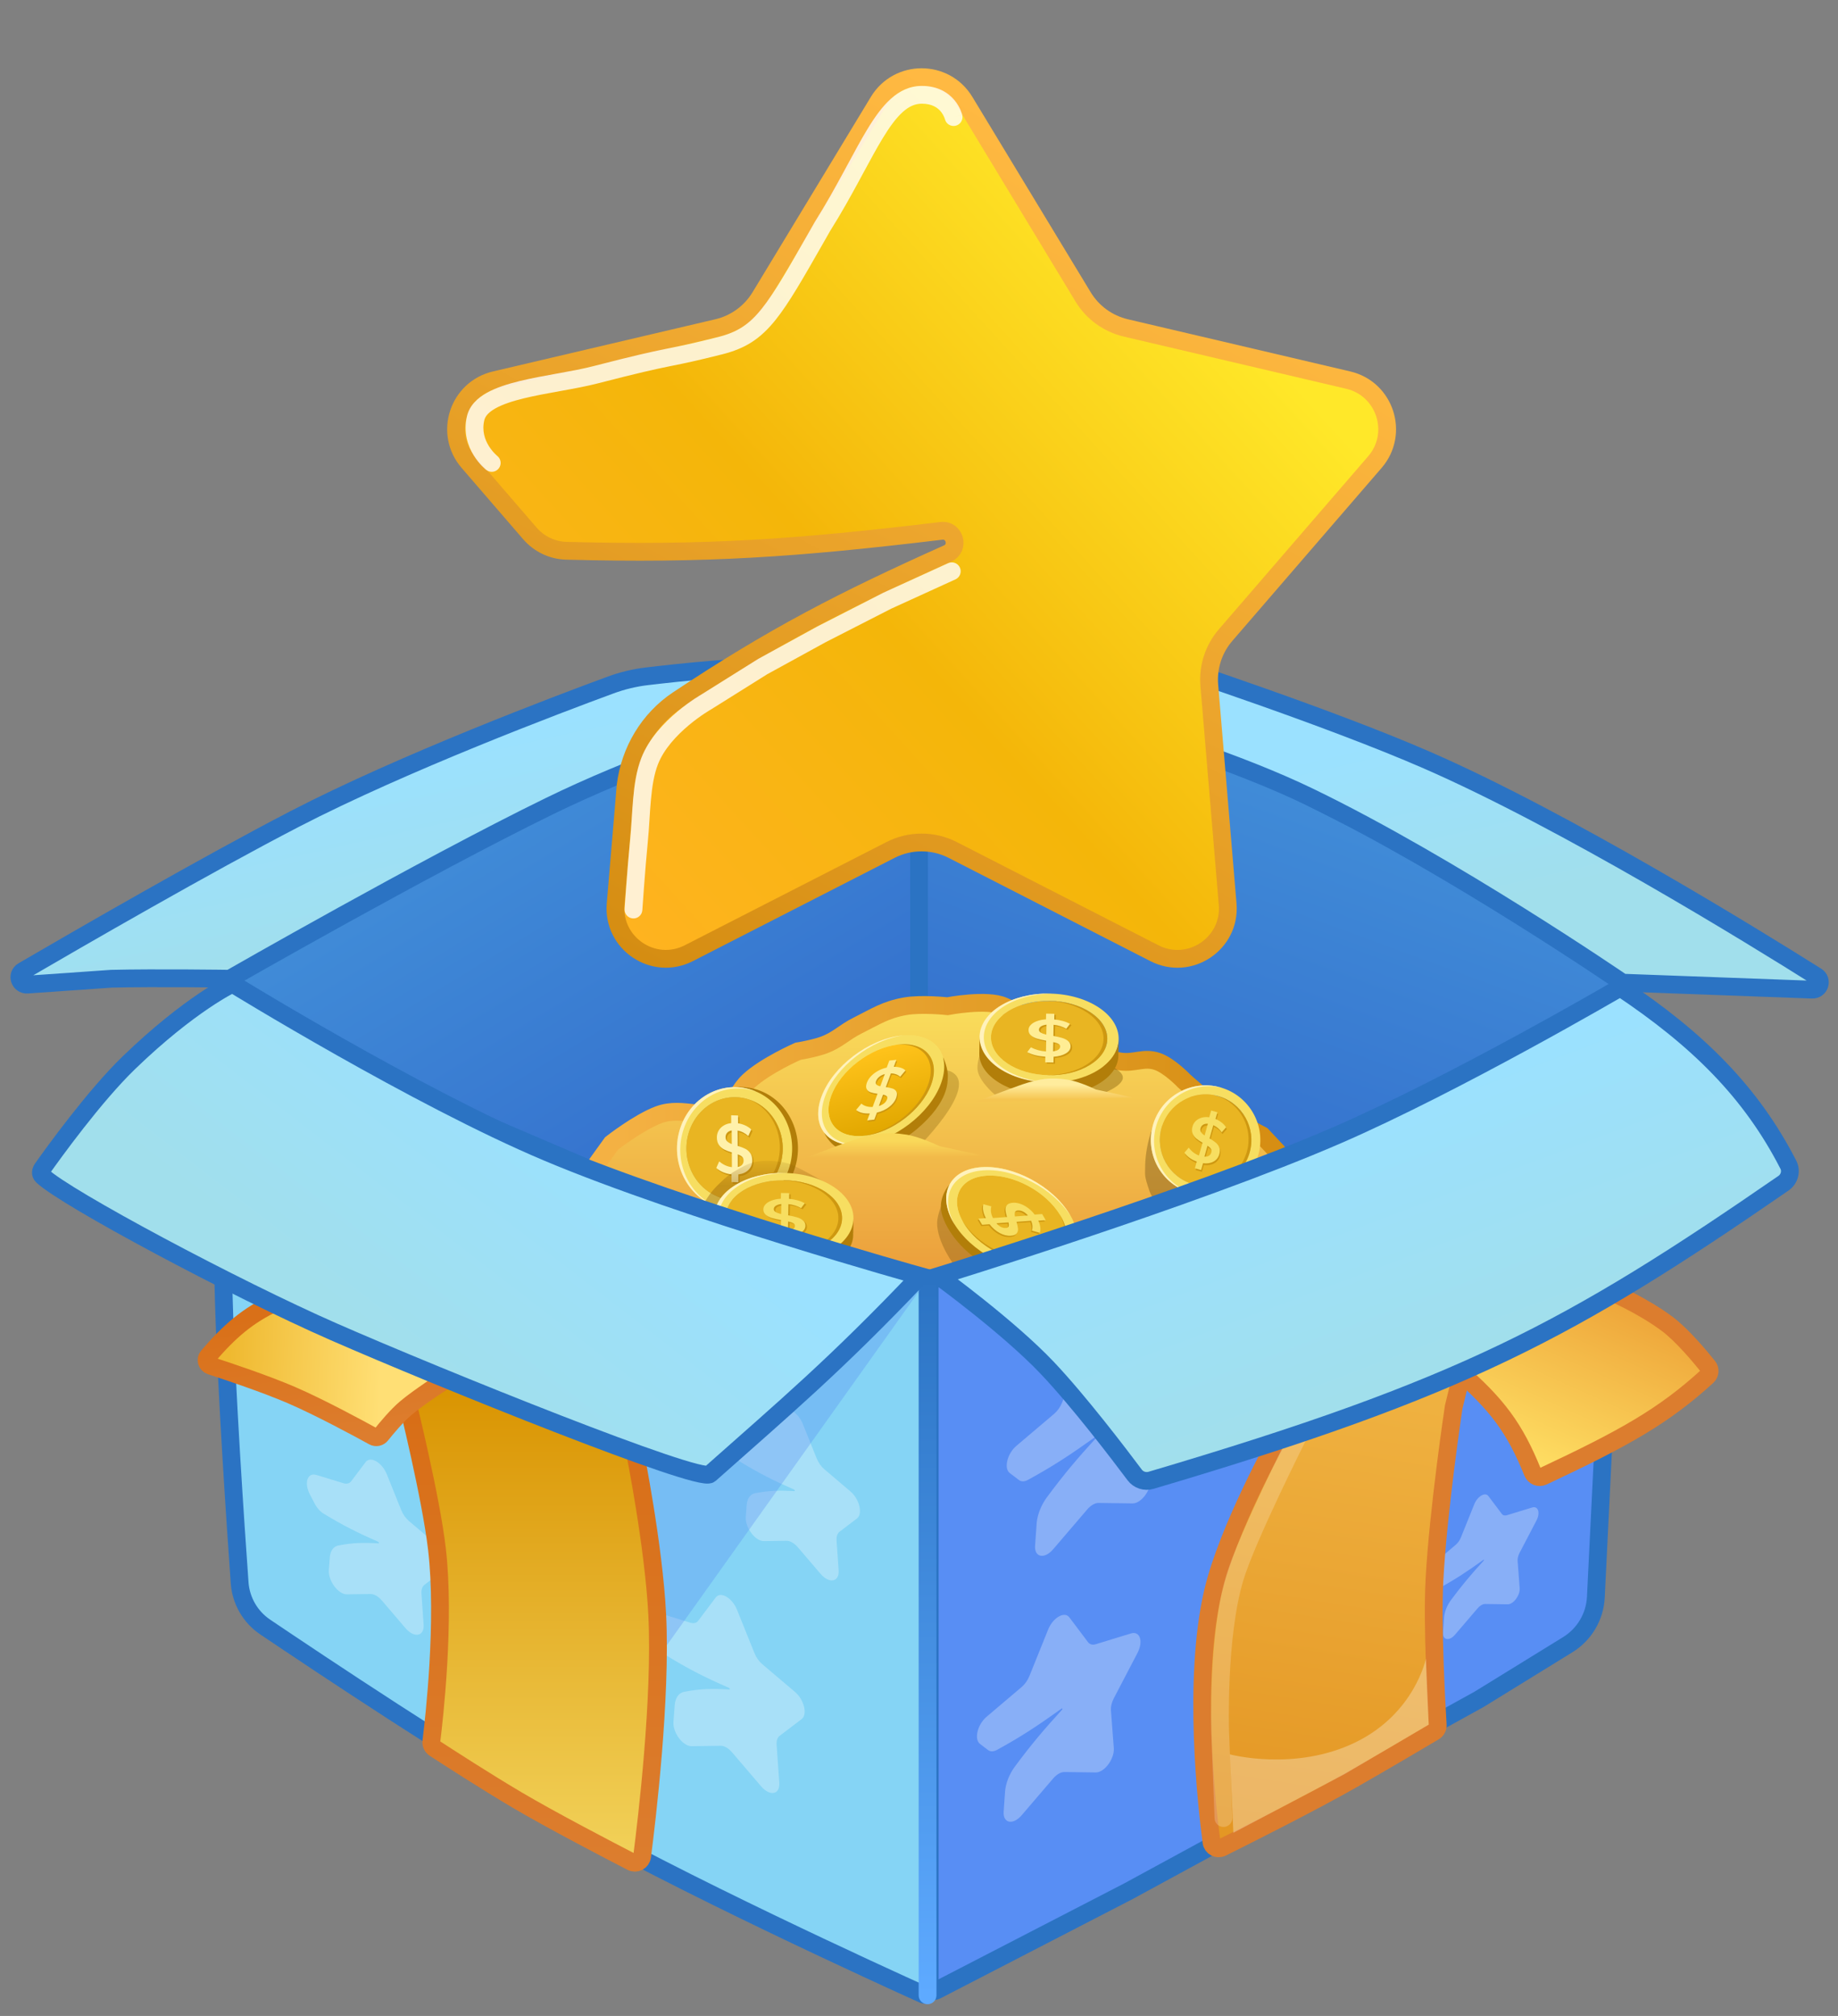 <svg width="124" height="136" viewBox="0 0 124 136" fill="none" xmlns="http://www.w3.org/2000/svg">
<rect x="0" y="0" width="124" height="136" fill="#808080" stroke="none"/>
<path d="M62.711 86.231V134.276C62.711 134.493 62.489 134.639 62.291 134.55C59.699 133.379 45.724 127.017 37.427 122.225C30.769 118.38 21.553 112.233 17.895 109.765C16.888 109.086 16.254 107.99 16.167 106.779C15.889 102.892 15.278 93.896 15.097 87.589C14.861 79.339 15.097 66.839 15.097 66.839L37.754 78.405L62.711 86.231Z" fill="#85D4F5" stroke="#2B73C3" stroke-width="1.2"/>
<path d="M62.023 69.09L40.46 79.168L27.757 73.739L15.152 66.127L38.133 52.505L62.023 45.674V69.09Z" fill="url(#paint0_linear_14381_43452)" stroke="#2B73C3" stroke-width="1.2"/>
<path d="M85.698 78.611L62.004 69.147V45.977L83.87 51.477L97.328 58.294L109.816 66.34L98.439 73.007L85.698 78.611Z" fill="url(#paint1_linear_14381_43452)" stroke="#2B73C3" stroke-width="1.2"/>
<path d="M109.671 66.879L107.664 107.745C107.6 109.062 106.89 110.263 105.767 110.954L99.789 114.638L90.841 119.582L76.125 127.588L63.157 134.288C62.957 134.391 62.719 134.246 62.719 134.021L62.72 86.414L77.532 81.647L92.339 75.9L109.671 66.879Z" fill="#588EF4" stroke="#2B73C3" stroke-width="1.2"/>
<path d="M122.258 66.764L109.459 66.293C109.459 66.293 97.939 58.401 88.36 53.765C78.726 49.102 62.315 45.486 61.73 45.474L61.719 45.474C61.722 45.474 61.725 45.474 61.73 45.474L78.719 44.804C78.719 44.804 89.583 48.363 96.285 51.287C105.585 55.345 118.211 63.128 122.545 65.856C122.975 66.127 122.766 66.782 122.258 66.764Z" fill="url(#paint2_linear_14381_43452)" stroke="#2B73C3" stroke-width="1.2"/>
<path d="M19.868 55.257C13.935 58.328 5.285 63.327 1.554 65.502C1.098 65.768 1.319 66.459 1.846 66.423L7.512 66.028C10.511 65.955 15.503 66.028 15.503 66.028C15.503 66.028 28.642 58.494 37.094 54.37C48.19 48.955 62.164 45.779 62.164 45.779C62.164 45.779 56.193 45.032 52.693 44.961C50.114 44.909 45.789 45.371 43.657 45.623C42.813 45.722 41.993 45.92 41.195 46.213C37.693 47.5 27.238 51.442 19.868 55.257Z" fill="url(#paint3_linear_14381_43452)" stroke="#2B73C3" stroke-width="1.2"/>
<path d="M101.318 102.128L100.414 100.927C100.198 100.64 99.679 100.939 99.463 101.476L98.559 103.721C98.482 103.913 98.356 104.091 98.211 104.214L96.513 105.655C96.106 106 95.946 106.661 96.219 106.869L96.635 107.185C96.736 107.262 96.882 107.259 97.037 107.174C98.166 106.555 98.903 106.072 100.087 105.225C100.119 105.202 100.131 105.246 100.102 105.278C99.239 106.224 98.671 106.891 97.889 107.943C97.63 108.292 97.463 108.712 97.425 109.091L97.353 110.123C97.317 110.646 97.772 110.736 98.16 110.282L99.685 108.501C99.844 108.315 100.033 108.206 100.192 108.208L101.717 108.229C102.105 108.234 102.561 107.619 102.524 107.138L102.386 105.306C102.373 105.142 102.421 104.943 102.519 104.756L103.658 102.574C103.931 102.051 103.771 101.574 103.365 101.699L101.666 102.219C101.521 102.264 101.395 102.231 101.318 102.128Z" fill="white" fill-opacity="0.29"/>
<path d="M75.808 92.228L74.445 90.418C74.119 89.985 73.338 90.436 73.012 91.246L71.65 94.629C71.533 94.918 71.344 95.187 71.125 95.373L68.565 97.544C67.953 98.064 67.711 99.061 68.122 99.374L68.749 99.85C68.902 99.966 69.122 99.961 69.356 99.833C71.058 98.9 72.168 98.173 73.953 96.896C74.001 96.862 74.019 96.928 73.975 96.976C72.675 98.401 71.819 99.407 70.641 100.993C70.25 101.519 69.998 102.152 69.941 102.723L69.832 104.278C69.777 105.066 70.463 105.202 71.049 104.518L73.347 101.833C73.587 101.553 73.871 101.389 74.111 101.392L76.41 101.423C76.995 101.431 77.681 100.504 77.626 99.779L77.417 97.019C77.398 96.77 77.471 96.472 77.618 96.19L79.335 92.9C79.746 92.112 79.505 91.394 78.892 91.582L76.333 92.366C76.114 92.433 75.924 92.383 75.808 92.228Z" fill="white" fill-opacity="0.29"/>
<path d="M73.403 110.784L72.143 109.11C71.817 108.676 71.036 109.127 70.71 109.937L69.45 113.066C69.334 113.356 69.144 113.624 68.925 113.81L66.558 115.818C65.945 116.338 65.703 117.335 66.115 117.648L66.661 118.064C66.814 118.18 67.034 118.175 67.268 118.047C68.88 117.162 69.937 116.47 71.628 115.26C71.676 115.226 71.695 115.293 71.65 115.341C70.415 116.695 69.6 117.654 68.478 119.163C68.105 119.665 67.864 120.269 67.81 120.815L67.712 122.218C67.657 123.006 68.343 123.142 68.928 122.458L71.045 119.985C71.285 119.705 71.569 119.541 71.808 119.544L73.925 119.573C74.511 119.581 75.197 118.653 75.142 117.929L74.949 115.386C74.93 115.138 75.003 114.839 75.15 114.557L76.739 111.514C77.15 110.727 76.909 110.008 76.296 110.196L73.928 110.921C73.709 110.989 73.52 110.939 73.403 110.784Z" fill="white" fill-opacity="0.29"/>
<path d="M55.094 98.382L54.163 96.068C53.837 95.258 53.056 94.808 52.73 95.241L51.798 96.479C51.681 96.634 51.492 96.683 51.273 96.616L49.522 96.08C48.91 95.892 48.668 96.611 49.08 97.398L49.369 97.953C49.522 98.245 49.742 98.495 49.976 98.636C51.298 99.434 52.185 99.879 53.575 100.49C53.622 100.511 53.641 100.599 53.597 100.596C52.571 100.537 51.886 100.555 50.946 100.734C50.63 100.794 50.426 101.071 50.38 101.48L50.316 102.321C50.261 103.045 50.947 103.974 51.532 103.966L53.065 103.945C53.304 103.941 53.588 104.105 53.828 104.385L55.361 106.176C55.946 106.86 56.633 106.725 56.578 105.937L56.438 103.931C56.419 103.661 56.491 103.446 56.638 103.334L57.813 102.44C58.224 102.128 57.983 101.131 57.37 100.611L55.62 99.126C55.401 98.94 55.211 98.672 55.094 98.382Z" fill="white" fill-opacity="0.29"/>
<path d="M50.899 111.523L49.721 108.597C49.395 107.787 48.613 107.336 48.287 107.769L47.109 109.335C46.992 109.49 46.803 109.54 46.584 109.472L44.37 108.794C43.757 108.606 43.516 109.325 43.927 110.112L44.41 111.037C44.563 111.329 44.783 111.579 45.017 111.72C46.556 112.652 47.571 113.16 49.187 113.87C49.235 113.891 49.254 113.979 49.21 113.977C48.026 113.907 47.243 113.925 46.167 114.13C45.808 114.199 45.577 114.513 45.524 114.977L45.434 116.155C45.379 116.88 46.066 117.808 46.651 117.8L48.622 117.773C48.862 117.77 49.146 117.934 49.386 118.214L51.357 120.518C51.943 121.201 52.629 121.066 52.574 120.278L52.394 117.702C52.376 117.432 52.448 117.217 52.595 117.105L54.081 115.975C54.492 115.662 54.251 114.665 53.638 114.145L51.424 112.267C51.205 112.081 51.015 111.813 50.899 111.523Z" fill="white" fill-opacity="0.29"/>
<path d="M27.067 101.87L26.099 99.465C25.773 98.655 24.992 98.204 24.666 98.637L23.697 99.924C23.581 100.079 23.391 100.129 23.172 100.062L21.352 99.504C20.74 99.316 20.498 100.035 20.91 100.822L21.228 101.432C21.381 101.725 21.601 101.974 21.835 102.115C23.189 102.934 24.095 103.387 25.519 104.013C25.566 104.034 25.585 104.122 25.541 104.12C24.492 104.059 23.792 104.077 22.832 104.26C22.509 104.321 22.301 104.604 22.254 105.021L22.186 105.912C22.131 106.637 22.817 107.565 23.403 107.557L25 107.535C25.24 107.532 25.524 107.696 25.764 107.976L27.362 109.843C27.947 110.527 28.634 110.392 28.579 109.603L28.433 107.513C28.414 107.243 28.487 107.028 28.634 106.916L29.855 105.987C30.266 105.674 30.025 104.677 29.412 104.157L27.592 102.614C27.373 102.428 27.184 102.16 27.067 101.87Z" fill="white" fill-opacity="0.29"/>
<path d="M96.774 106.609C96.612 109.66 96.915 115.034 96.995 116.364C97.007 116.552 96.914 116.728 96.753 116.824C95.929 117.313 93.319 118.858 91.292 120.013C88.525 121.592 84.055 123.836 82.438 124.641C82.136 124.792 81.779 124.607 81.735 124.272C81.412 121.843 80.446 113.341 81.829 107.4C82.811 103.178 86.204 97.078 86.204 97.078L95.951 93.205L98.759 92.103L98.073 94.921C98.073 94.921 97.024 101.886 96.774 106.609Z" fill="url(#paint4_linear_14381_43452)" stroke="url(#paint5_linear_14381_43452)" stroke-width="1.2"/>
<path d="M87.589 96.856C87.589 96.856 84.131 103.714 83.312 106.418C82.103 110.407 82.317 116.827 82.317 116.827L82.54 122.648" stroke="white" stroke-opacity="0.2" stroke-width="1.2" stroke-linecap="round"/>
<path d="M104.086 99.604C109.63 97.002 112.247 95.526 115.18 92.85C115.369 92.677 115.393 92.388 115.233 92.188C114.694 91.516 113.476 90.056 112.481 89.315C110.779 88.047 108.775 87.202 108.775 87.202L98.299 92.398C100.992 94.733 102.186 96.323 103.403 99.332C103.512 99.601 103.824 99.727 104.086 99.604Z" fill="url(#paint6_linear_14381_43452)" stroke="#DC7D2E" stroke-width="1.2"/>
<path d="M61.978 134.608C61.978 134.939 62.247 135.208 62.578 135.208C62.91 135.208 63.178 134.939 63.178 134.608H61.978ZM61.978 86.23V134.608H63.178V86.23H61.978Z" fill="url(#paint7_linear_14381_43452)"/>
<path d="M41.257 77.141L39.883 79.051L62.572 86.101L77.495 81.329L86.173 77.693L85.136 76.588C85.136 76.588 83.623 75.809 82.718 75.206C81.536 74.418 79.885 72.925 79.885 72.925C79.885 72.925 78.909 71.897 78.088 71.612C77.17 71.294 76.563 71.747 75.6 71.612C73.461 71.313 70.625 69.194 70.625 69.194L67.723 67.881C66.59 67.368 63.922 67.881 63.922 67.881C63.922 67.881 62.179 67.692 61.089 67.881C59.741 68.114 59.066 68.583 57.842 69.194C56.922 69.653 56.526 70.154 55.561 70.507C54.91 70.745 53.834 70.921 53.834 70.921C53.834 70.921 51.623 71.892 50.517 72.925C49.873 73.527 49.776 74.132 49.066 74.653C47.597 75.729 46.142 74.569 44.436 75.206C43.074 75.714 41.257 77.141 41.257 77.141Z" fill="url(#paint8_linear_14381_43452)"/>
<path d="M39.883 79.051L41.257 77.141C41.257 77.141 43.074 75.714 44.436 75.206C46.142 74.569 47.597 75.729 49.066 74.653C49.776 74.132 49.873 73.527 50.517 72.925C51.623 71.892 53.834 70.921 53.834 70.921C53.834 70.921 54.91 70.745 55.561 70.507C56.526 70.154 56.922 69.653 57.842 69.194C59.066 68.583 59.741 68.114 61.089 67.881C62.179 67.692 63.922 67.881 63.922 67.881C63.922 67.881 66.59 67.368 67.723 67.881C68.856 68.394 69.492 68.681 70.625 69.194C70.625 69.194 73.461 71.313 75.6 71.612C76.563 71.747 77.17 71.294 78.088 71.612C78.909 71.897 79.885 72.925 79.885 72.925C79.885 72.925 81.536 74.418 82.718 75.206C83.623 75.809 85.136 76.588 85.136 76.588L86.173 77.693" stroke="url(#paint9_linear_14381_43452)" stroke-width="1.2" stroke-linecap="round"/>
<path d="M44.451 111.746L62.11 86.955L47.624 99.657L42.994 98.341L44.451 111.746Z" fill="#588EF4" fill-opacity="0.33"/>
<path d="M29.48 104.513C29.072 100.989 27.469 94.537 27.469 94.537L30.243 93.019L42.815 97.848C42.815 97.848 44.107 104.26 44.34 108.939C44.62 114.566 43.634 122.807 43.321 125.232C43.277 125.573 42.913 125.765 42.607 125.608C41.1 124.83 37.206 122.803 34.888 121.433C32.741 120.164 30.145 118.484 29.324 117.95C29.163 117.844 29.078 117.66 29.102 117.469C29.288 115.973 30.043 109.366 29.48 104.513Z" fill="url(#paint10_linear_14381_43452)" stroke="url(#paint11_linear_14381_43452)" stroke-width="1.2"/>
<path d="M14.032 91.498C15.486 89.803 16.701 88.748 18.587 87.862L30.085 93.073C30.085 93.073 28.261 94.246 27.375 94.997C26.771 95.508 26.058 96.367 25.709 96.803C25.584 96.959 25.367 97.005 25.193 96.909C24.296 96.415 21.592 94.947 19.66 94.115C17.915 93.363 15.341 92.502 14.213 92.135C13.943 92.047 13.847 91.713 14.032 91.498Z" fill="url(#paint12_linear_14381_43452)" stroke="url(#paint13_linear_14381_43452)" stroke-width="1.2"/>
<path d="M48.604 81.354C46.594 80.566 45.563 78.184 46.305 76.043C47.047 73.902 49.286 72.801 51.296 73.588C53.305 74.375 54.336 76.758 53.594 78.899C52.852 81.04 50.613 82.141 48.604 81.354Z" fill="#B27E09"/>
<path d="M50.682 74.231C49.002 73.573 47.13 74.493 46.51 76.283C45.889 78.073 46.751 80.065 48.431 80.723C50.111 81.382 51.983 80.461 52.604 78.671C53.224 76.881 52.362 74.889 50.682 74.231Z" fill="#E9B522"/>
<path d="M50.682 74.231C49.002 73.573 47.131 74.493 46.51 76.284C45.89 78.073 46.752 80.065 48.432 80.724C50.112 81.382 51.983 80.461 52.604 78.671C53.224 76.881 52.362 74.89 50.682 74.231ZM48.211 81.36C46.202 80.573 45.17 78.19 45.913 76.049C46.655 73.909 48.894 72.807 50.903 73.595C52.913 74.382 53.944 76.764 53.201 78.906C52.459 81.046 50.221 82.148 48.211 81.36Z" fill="#F7DE61"/>
<path d="M46.135 76.136C46.863 74.035 49.033 72.936 51.014 73.64C50.977 73.625 50.94 73.609 50.903 73.595C48.894 72.807 46.655 73.908 45.913 76.049C45.17 78.19 46.202 80.573 48.211 81.36C48.248 81.375 48.285 81.388 48.323 81.402C46.386 80.572 45.407 78.238 46.135 76.136Z" fill="#FFF2BD"/>
<path d="M50.683 74.231C50.651 74.218 50.618 74.206 50.586 74.195C52.202 74.89 53.019 76.84 52.41 78.595C51.802 80.35 49.99 81.269 48.336 80.683C48.368 80.697 48.4 80.711 48.433 80.723C50.113 81.382 51.984 80.461 52.605 78.671C53.225 76.881 52.363 74.889 50.683 74.231Z" fill="#CE9811"/>
<path d="M50.155 78.692C50.221 78.616 50.254 78.516 50.254 78.392C50.253 78.294 50.219 78.213 50.152 78.15C50.085 78.088 49.988 78.033 49.861 77.987L49.865 78.842C49.992 78.817 50.089 78.768 50.155 78.692ZM49.147 77.111C49.221 77.182 49.324 77.244 49.457 77.296L49.452 76.375C49.322 76.399 49.22 76.451 49.147 76.531C49.073 76.612 49.036 76.714 49.037 76.838C49.038 76.949 49.074 77.04 49.147 77.111ZM50.586 79.036C50.416 79.207 50.187 79.309 49.9 79.344L49.903 79.874L49.439 79.858L49.437 79.338C49.233 79.315 49.045 79.267 48.87 79.194C48.696 79.121 48.543 79.025 48.412 78.906L48.61 78.465C48.874 78.69 49.16 78.819 49.466 78.852L49.46 77.859C49.257 77.798 49.086 77.733 48.946 77.663C48.806 77.593 48.689 77.491 48.594 77.359C48.5 77.227 48.452 77.058 48.451 76.851C48.45 76.679 48.49 76.524 48.571 76.385C48.652 76.246 48.766 76.132 48.912 76.044C49.059 75.955 49.227 75.901 49.418 75.882L49.415 75.352L49.878 75.368L49.881 75.893C50.057 75.922 50.222 75.972 50.377 76.044C50.532 76.116 50.663 76.205 50.769 76.31L50.572 76.752C50.35 76.554 50.11 76.431 49.852 76.384L49.858 77.419C50.061 77.481 50.229 77.544 50.363 77.611C50.497 77.678 50.609 77.775 50.701 77.902C50.792 78.029 50.839 78.193 50.84 78.393C50.841 78.651 50.757 78.865 50.586 79.036Z" fill="#CE9811"/>
<path d="M50.498 78.922C50.328 79.093 50.099 79.195 49.812 79.23L49.815 79.76L49.351 79.744L49.349 79.224C49.146 79.201 48.957 79.153 48.782 79.08C48.608 79.007 48.455 78.911 48.324 78.792L48.522 78.35C48.786 78.576 49.072 78.705 49.378 78.738L49.372 77.745C49.169 77.684 48.998 77.618 48.858 77.548C48.718 77.478 48.601 77.377 48.507 77.245C48.412 77.113 48.364 76.944 48.363 76.737C48.362 76.565 48.402 76.41 48.483 76.271C48.564 76.132 48.678 76.018 48.824 75.93C48.971 75.841 49.139 75.787 49.33 75.768L49.327 75.238L49.791 75.254L49.793 75.779C49.969 75.807 50.135 75.858 50.289 75.93C50.444 76.002 50.575 76.091 50.681 76.196L50.484 76.638C50.262 76.439 50.022 76.317 49.764 76.269L49.77 77.305C49.973 77.367 50.141 77.43 50.275 77.497C50.409 77.563 50.521 77.66 50.613 77.788C50.704 77.915 50.751 78.079 50.752 78.279C50.753 78.537 50.669 78.751 50.498 78.922ZM50.067 78.578C50.134 78.502 50.166 78.402 50.166 78.278C50.165 78.18 50.131 78.099 50.065 78.036C49.998 77.973 49.9 77.919 49.773 77.873L49.778 78.728C49.904 78.703 50.001 78.653 50.067 78.578ZM49.059 76.997C49.133 77.068 49.236 77.129 49.369 77.182L49.364 76.261C49.234 76.285 49.132 76.337 49.059 76.417C48.985 76.497 48.948 76.6 48.949 76.724C48.95 76.835 48.986 76.926 49.059 76.997Z" fill="#FFF1AB"/>
<path d="M75.708 72.509C76.071 73.219 74.17 73.851 74.17 73.851L73.24 73.242L75.047 71.973C75.047 71.973 75.557 72.213 75.708 72.509Z" fill="#7A5607" fill-opacity="0.39"/>
<path d="M64.075 72.256C66.382 73.184 61.53 77.81 61.53 77.81L59.681 77.251L62.814 73.554C62.814 73.554 63.419 71.992 64.075 72.256Z" fill="#7A5607" fill-opacity="0.29"/>
<path d="M65.964 72.253C65.88 71.815 66.082 71.234 66.082 71.234L68.418 73.39L67.326 74.029C67.326 74.029 66.124 73.087 65.964 72.253Z" fill="#754608" fill-opacity="0.24"/>
<path d="M70.824 67.522C68.661 67.482 66.881 68.575 66.856 69.957C66.831 71.34 68.57 72.496 70.733 72.535C72.896 72.575 74.676 71.482 74.701 70.1C74.726 68.717 72.987 67.561 70.824 67.522Z" fill="#E9B522"/>
<path d="M70.824 67.522C68.66 67.482 66.88 68.575 66.855 69.957C66.83 71.34 68.57 72.496 70.733 72.535C72.896 72.575 74.676 71.482 74.701 70.099C74.726 68.717 72.987 67.561 70.824 67.522ZM70.724 73.027C68.137 72.98 66.056 71.597 66.086 69.944C66.116 68.29 68.245 66.983 70.832 67.03C73.42 67.077 75.5 68.46 75.47 70.113C75.44 71.767 73.311 73.074 70.724 73.027Z" fill="#F7DE61"/>
<path d="M71.502 70.897C71.583 70.842 71.625 70.769 71.626 70.678C71.628 70.606 71.589 70.548 71.51 70.502C71.43 70.457 71.315 70.417 71.163 70.384L71.152 71.008C71.305 70.99 71.421 70.953 71.502 70.897ZM70.324 69.747C70.41 69.799 70.533 69.843 70.692 69.881L70.704 69.209C70.548 69.227 70.424 69.265 70.334 69.324C70.244 69.383 70.198 69.458 70.197 69.548C70.195 69.629 70.238 69.696 70.324 69.747ZM72.013 71.147C71.805 71.272 71.529 71.348 71.183 71.374L71.176 71.761L70.62 71.751L70.627 71.371C70.384 71.355 70.158 71.321 69.95 71.268C69.742 71.216 69.561 71.146 69.406 71.06L69.652 70.737C69.965 70.9 70.305 70.993 70.672 71.016L70.685 70.292C70.442 70.248 70.238 70.201 70.071 70.15C69.905 70.1 69.766 70.026 69.656 69.93C69.545 69.834 69.491 69.711 69.493 69.56C69.496 69.434 69.547 69.321 69.647 69.219C69.747 69.118 69.885 69.034 70.063 68.969C70.24 68.904 70.444 68.864 70.673 68.85L70.68 68.463L71.236 68.473L71.229 68.856C71.439 68.876 71.636 68.912 71.821 68.964C72.005 69.016 72.16 69.081 72.286 69.157L72.04 69.48C71.778 69.336 71.492 69.248 71.184 69.214L71.17 69.97C71.413 70.014 71.614 70.06 71.773 70.108C71.932 70.156 72.065 70.226 72.173 70.319C72.28 70.411 72.332 70.531 72.33 70.677C72.326 70.865 72.221 71.022 72.013 71.147Z" fill="#CE9811"/>
<path d="M66.372 69.949C66.402 68.326 68.453 67.037 70.975 67.034C70.928 67.032 70.88 67.031 70.832 67.03C68.245 66.983 66.116 68.29 66.086 69.944C66.056 71.597 68.137 72.98 70.724 73.027C70.772 73.028 70.819 73.028 70.867 73.028C68.347 72.934 66.343 71.572 66.372 69.949Z" fill="#FFF2BD"/>
<path d="M70.823 67.522C70.781 67.521 70.74 67.521 70.698 67.521C72.803 67.601 74.475 68.739 74.45 70.095C74.426 71.45 72.713 72.527 70.607 72.532C70.649 72.533 70.691 72.535 70.733 72.535C72.896 72.575 74.676 71.482 74.701 70.1C74.726 68.717 72.986 67.561 70.823 67.522Z" fill="#CE9811"/>
<path d="M71.91 71.064C71.702 71.19 71.425 71.265 71.08 71.291L71.073 71.678L70.517 71.668L70.524 71.288C70.28 71.272 70.055 71.238 69.847 71.186C69.639 71.133 69.457 71.064 69.303 70.977L69.548 70.654C69.862 70.818 70.201 70.911 70.568 70.934L70.581 70.21C70.339 70.166 70.134 70.118 69.968 70.068C69.802 70.017 69.663 69.944 69.552 69.848C69.441 69.752 69.387 69.628 69.39 69.477C69.392 69.352 69.443 69.239 69.543 69.137C69.643 69.035 69.782 68.952 69.959 68.887C70.137 68.822 70.34 68.782 70.569 68.767L70.576 68.38L71.132 68.391L71.125 68.774C71.336 68.794 71.533 68.83 71.717 68.882C71.902 68.934 72.057 68.998 72.183 69.075L71.937 69.398C71.674 69.254 71.389 69.165 71.081 69.132L71.067 69.887C71.309 69.931 71.51 69.977 71.669 70.025C71.829 70.074 71.962 70.144 72.069 70.237C72.176 70.329 72.229 70.448 72.226 70.595C72.223 70.783 72.117 70.939 71.91 71.064ZM71.399 70.815C71.48 70.76 71.521 70.686 71.523 70.596C71.524 70.524 71.485 70.465 71.406 70.42C71.327 70.374 71.211 70.335 71.059 70.302L71.048 70.925C71.201 70.907 71.318 70.87 71.399 70.815ZM70.221 69.665C70.307 69.716 70.43 69.761 70.589 69.799L70.601 69.126C70.444 69.145 70.321 69.183 70.231 69.242C70.141 69.3 70.095 69.375 70.093 69.466C70.092 69.547 70.134 69.613 70.221 69.665Z" fill="#FFED94"/>
<path d="M75.447 71.086L75.453 71.086L75.471 70.114C75.441 71.767 73.312 73.074 70.725 73.027C68.138 72.98 66.057 71.597 66.087 69.944C66.087 69.944 66.068 71.014 66.067 71.064C66.039 72.588 68.121 73.866 70.709 73.913C73.296 73.96 75.423 72.758 75.451 71.234C75.451 71.184 75.45 71.135 75.447 71.086Z" fill="#B27E09"/>
<path d="M68.966 73.158C68.153 73.43 65.799 74.344 65.799 74.344L76.371 74.031L73.944 73.503C73.944 73.503 72.83 72.966 72.06 72.843C70.886 72.654 70.094 72.78 68.966 73.158Z" fill="url(#paint14_linear_14381_43452)"/>
<path d="M58.09 77.225C55.869 77.465 54.672 76.009 55.422 73.979C56.172 71.949 58.589 70.103 60.81 69.863C63.031 69.623 64.228 71.08 63.478 73.109C62.728 75.139 60.311 76.986 58.09 77.225Z" fill="#F7DE61"/>
<path d="M63.615 71.312C63.685 71.761 63.466 72.324 63.259 72.884C62.51 74.914 60.093 76.76 57.872 77C56.894 77.105 56.115 76.882 55.613 76.426C55.602 76.45 56.09 77.493 57.122 77.69C58.275 77.91 60.287 77.509 61.868 76.163C64.049 74.306 63.92 72.958 63.943 72.666C63.985 72.105 63.634 71.317 63.615 71.312Z" fill="#B27E09"/>
<path d="M60.587 70.467C58.73 70.667 56.709 72.211 56.083 73.908C55.456 75.605 56.456 76.823 58.313 76.622C60.17 76.422 62.191 74.878 62.818 73.181C63.444 71.484 62.444 70.266 60.587 70.467Z" fill="url(#paint15_linear_14381_43452)"/>
<path d="M60.587 70.466C58.73 70.667 56.709 72.211 56.082 73.908C55.456 75.605 56.456 76.822 58.313 76.622C60.17 76.422 62.191 74.878 62.817 73.181C63.444 71.484 62.444 70.266 60.587 70.466ZM58.09 77.225C55.869 77.465 54.672 76.009 55.422 73.979C56.172 71.949 58.589 70.103 60.81 69.863C63.031 69.623 64.228 71.08 63.478 73.109C62.728 75.139 60.311 76.986 58.09 77.225Z" fill="#F7DE61"/>
<path d="M59.697 74.527C59.791 74.449 59.859 74.355 59.9 74.244C59.933 74.156 59.925 74.088 59.876 74.041C59.827 73.995 59.744 73.96 59.627 73.937L59.344 74.702C59.485 74.662 59.602 74.604 59.697 74.527ZM59.179 73.252C59.231 73.306 59.318 73.346 59.44 73.374L59.745 72.549C59.601 72.589 59.477 72.65 59.373 72.733C59.27 72.815 59.197 72.912 59.156 73.023C59.119 73.123 59.127 73.199 59.179 73.252ZM60.03 74.774C59.795 74.951 59.522 75.076 59.211 75.147L59.036 75.622L58.559 75.674L58.731 75.207C58.527 75.216 58.347 75.2 58.19 75.159C58.032 75.119 57.906 75.054 57.809 74.966L58.164 74.542C58.364 74.707 58.617 74.782 58.925 74.768L59.253 73.879C59.062 73.853 58.906 73.818 58.784 73.775C58.662 73.733 58.574 73.658 58.52 73.553C58.466 73.448 58.473 73.303 58.542 73.118C58.599 72.964 58.692 72.819 58.824 72.683C58.955 72.547 59.111 72.429 59.294 72.329C59.476 72.228 59.669 72.156 59.874 72.112L60.05 71.638L60.527 71.586L60.353 72.056C60.527 72.057 60.682 72.078 60.819 72.121C60.956 72.164 61.062 72.225 61.138 72.304L60.783 72.728C60.619 72.582 60.41 72.506 60.158 72.5L59.815 73.428C60.006 73.454 60.16 73.487 60.277 73.528C60.393 73.569 60.478 73.64 60.531 73.741C60.583 73.842 60.576 73.982 60.51 74.162C60.425 74.393 60.264 74.597 60.03 74.774Z" fill="#CE9811"/>
<path d="M55.668 73.953C56.404 71.961 58.746 70.145 60.932 69.852C60.892 69.855 60.851 69.859 60.81 69.864C58.589 70.103 56.172 71.95 55.423 73.979C54.673 76.009 55.87 77.466 58.091 77.226C58.132 77.221 58.173 77.216 58.214 77.211C56.072 77.385 54.932 75.945 55.668 73.953Z" fill="#FFF2BD"/>
<path d="M60.587 70.467C60.551 70.471 60.515 70.475 60.479 70.48C62.267 70.337 63.218 71.54 62.603 73.204C61.988 74.868 60.033 76.385 58.207 76.632C58.242 76.629 58.278 76.626 58.314 76.622C60.17 76.422 62.191 74.878 62.818 73.181C63.445 71.484 62.444 70.266 60.587 70.467Z" fill="#CE9811"/>
<path d="M59.977 74.684C59.742 74.861 59.47 74.986 59.159 75.058L58.983 75.532L58.506 75.584L58.678 75.118C58.475 75.126 58.294 75.11 58.137 75.07C57.98 75.029 57.853 74.965 57.757 74.877L58.111 74.453C58.311 74.617 58.565 74.692 58.872 74.678L59.201 73.789C59.01 73.763 58.853 73.729 58.731 73.686C58.609 73.643 58.521 73.569 58.467 73.464C58.413 73.359 58.42 73.214 58.489 73.028C58.546 72.874 58.64 72.73 58.771 72.594C58.902 72.458 59.059 72.34 59.241 72.239C59.423 72.139 59.617 72.066 59.822 72.022L59.997 71.548L60.474 71.496L60.3 71.967C60.474 71.967 60.629 71.989 60.766 72.031C60.903 72.074 61.009 72.135 61.085 72.215L60.73 72.639C60.566 72.492 60.357 72.416 60.105 72.41L59.762 73.338C59.953 73.364 60.107 73.398 60.224 73.438C60.341 73.479 60.425 73.55 60.478 73.651C60.53 73.752 60.523 73.892 60.457 74.072C60.372 74.303 60.212 74.507 59.977 74.684ZM59.644 74.437C59.738 74.36 59.806 74.266 59.847 74.154C59.88 74.066 59.872 73.999 59.823 73.952C59.775 73.905 59.692 73.87 59.574 73.847L59.292 74.612C59.432 74.573 59.55 74.514 59.644 74.437ZM59.127 73.163C59.179 73.216 59.266 73.257 59.387 73.284L59.692 72.459C59.548 72.499 59.424 72.561 59.321 72.643C59.217 72.725 59.145 72.822 59.103 72.933C59.067 73.033 59.074 73.109 59.127 73.163Z" fill="#FFED94"/>
<path d="M57.551 76.918C56.597 77.238 53.836 78.31 53.836 78.31L66.235 77.943L63.389 77.323C63.389 77.323 62.082 76.694 61.179 76.549C59.803 76.328 58.873 76.475 57.551 76.918Z" fill="url(#paint16_linear_14381_43452)"/>
<path d="M53.172 78.485C53.669 78.61 56.111 80.03 56.111 80.03H51.223L48.707 82.038L47.356 81.711C47.356 81.711 47.328 81.507 47.565 81.071C47.953 80.355 48.479 79.896 48.707 79.678C48.935 79.46 49.123 79.3 49.409 79.108C49.409 79.108 50.151 78.646 50.599 78.485C51.354 78.213 52.393 78.29 53.172 78.485Z" fill="url(#paint17_linear_14381_43452)" fill-opacity="0.39"/>
<path d="M52.933 79.622C50.77 79.583 48.99 80.676 48.965 82.058C48.94 83.441 50.679 84.597 52.843 84.636C55.005 84.675 56.786 83.583 56.811 82.2C56.836 80.818 55.096 79.662 52.933 79.622Z" fill="#E9B522"/>
<path d="M52.933 79.622C50.77 79.583 48.99 80.676 48.965 82.058C48.94 83.441 50.679 84.597 52.842 84.636C55.005 84.675 56.785 83.583 56.81 82.2C56.835 80.818 55.096 79.662 52.933 79.622ZM52.833 85.128C50.246 85.081 48.166 83.698 48.196 82.044C48.226 80.391 50.355 79.084 52.942 79.131C55.529 79.178 57.609 80.561 57.579 82.214C57.55 83.868 55.42 85.175 52.833 85.128Z" fill="#F7DE61"/>
<path d="M53.612 82.998C53.693 82.943 53.734 82.87 53.736 82.779C53.737 82.707 53.698 82.648 53.619 82.603C53.54 82.557 53.424 82.518 53.272 82.485L53.261 83.109C53.414 83.09 53.531 83.054 53.612 82.998ZM52.433 81.848C52.52 81.9 52.642 81.944 52.802 81.982L52.814 81.31C52.657 81.328 52.534 81.366 52.444 81.425C52.354 81.484 52.308 81.558 52.306 81.649C52.305 81.73 52.347 81.797 52.433 81.848ZM54.123 83.248C53.915 83.373 53.638 83.449 53.292 83.475L53.285 83.862L52.73 83.851L52.736 83.472C52.493 83.456 52.268 83.421 52.06 83.369C51.852 83.316 51.67 83.247 51.516 83.16L51.761 82.838C52.075 83.001 52.414 83.094 52.781 83.117L52.794 82.393C52.551 82.349 52.347 82.302 52.181 82.251C52.014 82.201 51.876 82.127 51.765 82.031C51.654 81.935 51.6 81.811 51.603 81.661C51.605 81.535 51.656 81.422 51.756 81.32C51.856 81.219 51.995 81.135 52.172 81.07C52.35 81.005 52.553 80.965 52.782 80.95L52.789 80.564L53.345 80.574L53.338 80.957C53.548 80.977 53.746 81.013 53.93 81.065C54.115 81.117 54.27 81.182 54.396 81.258L54.15 81.581C53.887 81.437 53.602 81.349 53.294 81.315L53.28 82.071C53.522 82.115 53.723 82.161 53.882 82.209C54.041 82.257 54.175 82.327 54.282 82.42C54.389 82.512 54.442 82.632 54.439 82.778C54.436 82.966 54.33 83.123 54.123 83.248Z" fill="#CE9811"/>
<path d="M48.482 82.05C48.511 80.427 50.563 79.138 53.085 79.135C53.037 79.133 52.99 79.132 52.942 79.131C50.355 79.084 48.226 80.391 48.196 82.045C48.166 83.698 50.246 85.081 52.833 85.128C52.881 85.129 52.929 85.129 52.976 85.129C50.456 85.035 48.452 83.672 48.482 82.05Z" fill="#FFF2BD"/>
<path d="M52.933 79.622C52.891 79.622 52.849 79.621 52.807 79.622C54.912 79.702 56.584 80.84 56.56 82.196C56.535 83.551 54.823 84.628 52.717 84.633C52.758 84.634 52.8 84.635 52.842 84.636C55.005 84.675 56.785 83.583 56.81 82.2C56.835 80.818 55.096 79.662 52.933 79.622Z" fill="#CE9811"/>
<path d="M54.019 83.165C53.811 83.29 53.535 83.366 53.189 83.392L53.182 83.779L52.626 83.769L52.633 83.389C52.39 83.373 52.164 83.339 51.956 83.287C51.748 83.234 51.567 83.165 51.412 83.078L51.658 82.755C51.971 82.919 52.311 83.012 52.678 83.035L52.691 82.31C52.448 82.267 52.243 82.219 52.077 82.169C51.911 82.118 51.772 82.045 51.661 81.949C51.551 81.853 51.496 81.729 51.499 81.578C51.502 81.453 51.553 81.339 51.653 81.238C51.752 81.136 51.891 81.053 52.069 80.987C52.246 80.922 52.45 80.882 52.679 80.868L52.686 80.481L53.242 80.491L53.235 80.874C53.445 80.895 53.642 80.931 53.827 80.983C54.011 81.035 54.166 81.099 54.292 81.176L54.046 81.499C53.784 81.355 53.498 81.266 53.19 81.233L53.176 81.988C53.419 82.032 53.62 82.078 53.779 82.126C53.938 82.174 54.071 82.245 54.178 82.337C54.286 82.43 54.338 82.549 54.336 82.695C54.332 82.884 54.227 83.04 54.019 83.165ZM53.508 82.916C53.589 82.86 53.631 82.787 53.632 82.697C53.633 82.625 53.595 82.566 53.516 82.52C53.436 82.475 53.321 82.436 53.169 82.403L53.157 83.026C53.31 83.008 53.427 82.971 53.508 82.916ZM52.33 81.766C52.416 81.817 52.539 81.862 52.698 81.9L52.71 81.227C52.554 81.245 52.43 81.284 52.34 81.343C52.25 81.401 52.204 81.476 52.203 81.567C52.201 81.648 52.244 81.714 52.33 81.766Z" fill="#F7DE61"/>
<path d="M57.556 83.187L57.563 83.187L57.58 82.215C57.55 83.868 55.421 85.175 52.834 85.128C50.247 85.081 48.166 83.698 48.196 82.045C48.196 82.045 48.177 83.115 48.176 83.165C48.148 84.689 50.231 85.967 52.818 86.014C55.405 86.061 57.532 84.859 57.56 83.335C57.561 83.285 57.559 83.236 57.556 83.187Z" fill="#B27E09"/>
<path d="M36.911 77.73C28.136 74.031 15.684 66.365 15.684 66.365C15.684 66.365 12.829 67.695 8.684 71.704C6.362 73.95 3.582 77.808 2.86 78.829C2.742 78.996 2.709 79.191 2.856 79.332C4.402 80.812 15.857 86.928 22.51 89.844C29.655 92.975 47.211 100.056 47.891 99.451C52.981 94.928 56.321 92.135 62.076 86.081C62.076 86.081 46.326 81.698 36.911 77.73Z" fill="url(#paint18_linear_14381_43452)" stroke="#2B73C3" stroke-width="1.2"/>
<path d="M63.223 82.476C63.233 81.965 63.572 81.167 63.572 81.167L66.531 84.848L64.439 85.441C64.439 85.441 63.197 83.831 63.223 82.476Z" fill="#664307" fill-opacity="0.3"/>
<path d="M64.347 82.514C63.21 80.591 64.041 78.899 66.199 78.742C68.358 78.585 71.038 80.022 72.175 81.945C73.312 83.868 72.481 85.56 70.323 85.716C68.165 85.874 65.484 84.437 64.347 82.514Z" fill="#F7DE61"/>
<path d="M72.016 85.098C71.636 85.348 71.033 85.381 70.438 85.424C68.28 85.581 65.599 84.145 64.463 82.222C63.962 81.375 63.843 80.574 64.051 79.928C64.024 79.927 63.277 80.803 63.524 81.825C63.8 82.965 64.998 84.631 66.877 85.514C69.47 86.732 70.644 86.057 70.919 85.956C71.448 85.763 72.02 85.118 72.016 85.098Z" fill="#B27E09"/>
<path d="M71.534 81.991C70.584 80.384 68.342 79.182 66.538 79.314C64.734 79.445 64.039 80.859 64.989 82.467C65.94 84.075 68.181 85.276 69.985 85.145C71.79 85.014 72.484 83.599 71.534 81.991Z" fill="#E9B522"/>
<path d="M71.533 81.991C70.583 80.383 68.342 79.182 66.537 79.314C64.733 79.445 64.038 80.859 64.989 82.467C65.939 84.075 68.18 85.276 69.985 85.145C71.789 85.014 72.484 83.599 71.533 81.991ZM64.347 82.514C63.21 80.591 64.041 78.899 66.199 78.742C68.358 78.585 71.038 80.022 72.175 81.945C73.312 83.868 72.481 85.56 70.323 85.716C68.165 85.874 65.484 84.437 64.347 82.514Z" fill="#F7DE61"/>
<path d="M67.469 82.86C67.578 82.914 67.692 82.936 67.81 82.928C67.904 82.921 67.962 82.886 67.985 82.822C68.007 82.759 68.005 82.669 67.977 82.552L67.163 82.612C67.258 82.723 67.359 82.806 67.469 82.86ZM68.415 81.862C68.388 81.931 68.387 82.027 68.412 82.149L69.289 82.085C69.193 81.971 69.086 81.884 68.968 81.823C68.85 81.763 68.732 81.737 68.614 81.746C68.508 81.753 68.442 81.792 68.415 81.862ZM67.382 83.265C67.123 83.125 66.897 82.928 66.703 82.675L66.198 82.711L65.954 82.298L66.449 82.262C66.358 82.08 66.297 81.909 66.269 81.749C66.241 81.589 66.247 81.447 66.288 81.323L66.821 81.471C66.753 81.72 66.79 81.983 66.93 82.257L67.875 82.188C67.82 82.003 67.787 81.847 67.775 81.718C67.764 81.589 67.795 81.478 67.868 81.386C67.941 81.293 68.076 81.24 68.273 81.225C68.437 81.214 68.608 81.239 68.786 81.302C68.964 81.365 69.136 81.459 69.303 81.584C69.47 81.708 69.616 81.855 69.741 82.023L70.245 81.986L70.489 82.399L69.989 82.436C70.061 82.594 70.105 82.744 70.123 82.886C70.141 83.029 70.129 83.151 70.088 83.252L69.555 83.105C69.621 82.895 69.604 82.674 69.504 82.441L68.518 82.513C68.573 82.698 68.607 82.852 68.618 82.975C68.629 83.098 68.599 83.204 68.529 83.294C68.459 83.383 68.328 83.435 68.137 83.449C67.892 83.467 67.64 83.406 67.382 83.265Z" fill="#CE9811"/>
<path d="M66.325 78.955C68.443 78.801 71.064 80.182 72.235 82.051C72.216 82.016 72.195 81.981 72.174 81.945C71.038 80.022 68.357 78.585 66.199 78.742C64.041 78.899 63.21 80.591 64.347 82.514C64.368 82.55 64.389 82.585 64.412 82.62C63.367 80.742 64.206 79.109 66.325 78.955Z" fill="#FFF2BD"/>
<path d="M71.534 81.991C71.516 81.96 71.497 81.929 71.478 81.898C72.347 83.467 71.645 84.83 69.876 84.959C68.106 85.088 65.917 83.935 64.937 82.374C64.954 82.405 64.971 82.436 64.99 82.467C65.94 84.075 68.181 85.276 69.986 85.145C71.79 85.014 72.485 83.599 71.534 81.991Z" fill="#CE9811"/>
<path d="M67.442 83.18C67.184 83.04 66.957 82.843 66.763 82.59L66.259 82.626L66.014 82.213L66.51 82.177C66.418 81.995 66.358 81.824 66.33 81.664C66.302 81.504 66.308 81.362 66.348 81.238L66.881 81.385C66.814 81.635 66.85 81.897 66.99 82.172L67.936 82.103C67.88 81.918 67.847 81.762 67.836 81.633C67.824 81.504 67.856 81.394 67.929 81.301C68.002 81.208 68.137 81.155 68.334 81.141C68.498 81.129 68.668 81.154 68.847 81.217C69.024 81.28 69.197 81.374 69.364 81.499C69.53 81.623 69.676 81.769 69.801 81.938L70.306 81.901L70.55 82.314L70.05 82.351C70.121 82.509 70.166 82.659 70.184 82.801C70.201 82.944 70.19 83.066 70.149 83.167L69.616 83.02C69.681 82.81 69.664 82.588 69.565 82.356L68.579 82.428C68.634 82.613 68.667 82.767 68.678 82.89C68.69 83.013 68.66 83.119 68.59 83.209C68.519 83.298 68.389 83.35 68.198 83.364C67.952 83.382 67.7 83.321 67.442 83.18ZM67.529 82.775C67.639 82.829 67.752 82.852 67.871 82.843C67.965 82.836 68.023 82.801 68.045 82.737C68.068 82.674 68.065 82.584 68.038 82.467L67.224 82.527C67.318 82.638 67.42 82.721 67.529 82.775ZM68.475 81.776C68.448 81.846 68.448 81.942 68.472 82.064L69.35 82C69.254 81.886 69.147 81.799 69.029 81.738C68.911 81.678 68.793 81.652 68.675 81.661C68.569 81.668 68.502 81.707 68.475 81.776Z" fill="#F7DE61"/>
<path opacity="0.3" d="M77.559 80.379C77.18 79.272 77.257 79.29 77.256 78.768C77.255 76.994 78.021 75.361 78.021 75.361L80.974 79.994L79.112 80.651L77.83 80.915C77.83 80.915 77.61 80.529 77.559 80.379Z" fill="#452E05"/>
<path d="M82.173 73.941C80.534 73.48 78.825 74.438 78.364 76.077C77.903 77.716 78.861 79.425 80.5 79.886C82.139 80.347 83.848 79.389 84.309 77.75C84.77 76.111 83.812 74.403 82.173 73.941Z" fill="#E9B522"/>
<path d="M82.172 73.942C80.533 73.481 78.824 74.439 78.363 76.078C77.901 77.717 78.86 79.426 80.499 79.887C82.138 80.348 83.847 79.39 84.308 77.751C84.769 76.112 83.811 74.403 82.172 73.942ZM80.335 80.47C78.374 79.918 77.228 77.874 77.78 75.914C78.332 73.953 80.375 72.807 82.336 73.359C84.296 73.911 85.442 75.955 84.891 77.915C84.339 79.875 82.295 81.022 80.335 80.47Z" fill="#F7DE61"/>
<path d="M81.61 78.086C81.689 78.036 81.745 77.957 81.775 77.849C81.799 77.764 81.788 77.687 81.742 77.617C81.696 77.548 81.62 77.479 81.515 77.411L81.307 78.15C81.429 78.158 81.531 78.136 81.61 78.086ZM81.078 76.492C81.127 76.57 81.207 76.647 81.317 76.722L81.541 75.925C81.415 75.917 81.309 75.939 81.221 75.991C81.134 76.044 81.075 76.124 81.045 76.231C81.017 76.328 81.029 76.415 81.078 76.492ZM81.92 78.481C81.722 78.59 81.486 78.627 81.214 78.592L81.085 79.05L80.663 78.931L80.79 78.481C80.61 78.416 80.448 78.332 80.306 78.229C80.164 78.127 80.048 78.01 79.957 77.877L80.249 77.54C80.435 77.795 80.665 77.971 80.938 78.068L81.179 77.209C81.008 77.111 80.867 77.015 80.756 76.923C80.645 76.831 80.563 76.717 80.509 76.582C80.455 76.446 80.454 76.289 80.504 76.11C80.546 75.962 80.621 75.836 80.73 75.735C80.839 75.633 80.971 75.561 81.128 75.517C81.284 75.473 81.452 75.465 81.632 75.492L81.761 75.033L82.182 75.152L82.054 75.606C82.208 75.67 82.347 75.751 82.472 75.848C82.596 75.946 82.693 76.052 82.765 76.167L82.474 76.504C82.32 76.282 82.13 76.122 81.905 76.023L81.653 76.919C81.824 77.018 81.963 77.111 82.069 77.199C82.175 77.287 82.254 77.396 82.307 77.527C82.359 77.657 82.361 77.809 82.312 77.983C82.249 78.206 82.119 78.372 81.92 78.481Z" fill="#CE9811"/>
<path d="M77.997 75.975C78.538 74.051 80.517 72.911 82.444 73.391C82.408 73.38 82.372 73.369 82.336 73.359C80.375 72.807 78.332 73.953 77.78 75.914C77.228 77.874 78.374 79.918 80.335 80.47C80.371 80.48 80.407 80.489 80.444 80.498C78.549 79.903 77.455 77.899 77.997 75.975Z" fill="#FFF2BD"/>
<path d="M82.172 73.941C82.141 73.932 82.109 73.924 82.077 73.916C83.658 74.415 84.571 76.09 84.118 77.697C83.666 79.304 82.014 80.257 80.405 79.858C80.436 79.868 80.467 79.877 80.499 79.886C82.138 80.348 83.847 79.389 84.308 77.75C84.77 76.111 83.811 74.403 82.172 73.941Z" fill="#CE9811"/>
<path d="M81.869 78.363C81.671 78.472 81.435 78.509 81.163 78.474L81.034 78.933L80.613 78.814L80.739 78.364C80.559 78.298 80.397 78.214 80.255 78.112C80.113 78.009 79.997 77.892 79.907 77.76L80.198 77.423C80.385 77.677 80.614 77.853 80.887 77.951L81.129 77.092C80.957 76.993 80.816 76.898 80.706 76.806C80.595 76.714 80.512 76.6 80.458 76.464C80.404 76.329 80.403 76.171 80.453 75.993C80.495 75.844 80.57 75.719 80.679 75.617C80.788 75.516 80.92 75.443 81.077 75.399C81.233 75.356 81.401 75.347 81.581 75.374L81.71 74.916L82.131 75.034L82.003 75.489C82.157 75.553 82.297 75.633 82.421 75.731C82.545 75.828 82.643 75.934 82.714 76.05L82.423 76.387C82.269 76.165 82.079 76.005 81.855 75.906L81.602 76.802C81.774 76.901 81.912 76.994 82.018 77.082C82.124 77.169 82.204 77.278 82.256 77.409C82.308 77.54 82.31 77.692 82.261 77.865C82.198 78.088 82.068 78.254 81.869 78.363ZM81.559 77.968C81.639 77.918 81.694 77.839 81.724 77.732C81.748 77.646 81.737 77.569 81.691 77.5C81.645 77.43 81.57 77.362 81.464 77.293L81.256 78.032C81.379 78.04 81.48 78.019 81.559 77.968ZM81.027 76.375C81.077 76.453 81.156 76.529 81.266 76.605L81.49 75.808C81.365 75.799 81.258 75.821 81.171 75.874C81.083 75.926 81.024 76.006 80.994 76.114C80.967 76.21 80.978 76.297 81.027 76.375Z" fill="#F7DE61"/>
<path d="M120.649 78.571C118.122 73.65 114.538 70.115 109.31 66.624C109.31 66.624 98.203 73.118 90.18 76.594C80.37 80.845 63.316 86.083 63.316 86.083C63.316 86.083 68.01 89.491 70.661 92.288C72.794 94.54 75.525 98.13 76.553 99.505C76.805 99.842 77.248 99.984 77.652 99.865C98.715 93.637 105.934 89.75 120.321 79.823C120.725 79.545 120.873 79.008 120.649 78.571Z" fill="url(#paint19_linear_14381_43452)" stroke="#2B73C3" stroke-width="1.2"/>
<path d="M90.708 119.686L96.387 116.35L96.202 111.885C96.202 111.885 95.453 115.589 91.453 117.538C87.362 119.532 82.973 118.353 82.973 118.353L83.21 123.645L84.131 123.157L90.708 119.686Z" fill="white" fill-opacity="0.3"/>
<path d="M65.084 6.844L73.07 20.027C73.71 21.084 74.75 21.839 75.953 22.122L90.959 25.643C93.445 26.226 94.424 29.241 92.756 31.174L82.686 42.843C81.878 43.779 81.481 45 81.585 46.233L82.823 60.996C83.046 63.654 80.26 65.522 77.886 64.306L64.272 57.339C62.956 56.666 61.397 56.666 60.081 57.339L46.47 64.305C44.095 65.52 41.309 63.651 41.533 60.993L42.207 53C42.498 50.641 43.772 48.512 45.739 47.204C52.156 42.937 56.792 40.54 63.929 37.342C64.764 36.968 64.418 35.703 63.505 35.813C53.645 36.999 47.609 37.402 38.209 37.156C37.263 37.131 36.369 36.704 35.748 35.985L31.597 31.174C29.928 29.241 30.907 26.226 33.394 25.643L48.399 22.122C49.603 21.839 50.642 21.084 51.283 20.027L59.268 6.844C60.592 4.66 63.761 4.66 65.084 6.844Z" fill="url(#paint20_linear_14381_43452)" stroke="url(#paint21_linear_14381_43452)" stroke-width="1.2"/>
<path fill-rule="evenodd" clip-rule="evenodd" d="M64.759 38.29C64.896 38.591 64.763 38.947 64.462 39.084L60.123 41.064L55.7 43.325L51.764 45.483L47.949 47.873L47.938 47.879L47.933 47.882L47.912 47.894C47.894 47.904 47.865 47.922 47.827 47.944C47.752 47.99 47.642 48.06 47.506 48.15C47.233 48.332 46.859 48.598 46.459 48.934C45.646 49.616 44.783 50.537 44.383 51.573C44.123 52.245 43.995 53.06 43.913 53.968C43.874 54.393 43.846 54.827 43.818 55.269L43.813 55.35C43.784 55.816 43.753 56.29 43.707 56.752C43.612 57.72 43.519 58.881 43.45 59.803C43.415 60.263 43.387 60.663 43.367 60.947C43.357 61.09 43.349 61.203 43.343 61.281L43.335 61.4L42.737 61.361L42.138 61.321L42.146 61.199C42.152 61.121 42.16 61.007 42.169 60.864C42.19 60.578 42.218 60.176 42.253 59.713C42.323 58.789 42.416 57.616 42.513 56.635C42.556 56.196 42.586 55.742 42.616 55.274C42.617 55.245 42.619 55.217 42.621 55.189C42.649 54.751 42.677 54.302 42.717 53.86C42.802 52.926 42.941 51.973 43.263 51.14C43.773 49.823 44.819 48.743 45.688 48.014C46.129 47.644 46.54 47.352 46.84 47.151C46.991 47.051 47.115 46.973 47.203 46.92C47.246 46.893 47.281 46.873 47.305 46.859L47.333 46.842L51.157 44.448L55.139 42.264L59.6 39.983L63.964 37.993C64.266 37.855 64.621 37.988 64.759 38.29ZM42.737 61.361L42.138 61.321C42.116 61.651 42.366 61.937 42.697 61.959C43.027 61.981 43.313 61.731 43.335 61.4L42.737 61.361Z" fill="white" fill-opacity="0.8"/>
<path fill-rule="evenodd" clip-rule="evenodd" d="M63.474 7.529C63.266 7.278 62.895 6.996 62.192 6.996C61.744 6.996 61.335 7.17 60.904 7.556C60.461 7.953 60.021 8.551 59.539 9.347C59.138 10.008 58.726 10.771 58.266 11.623C58.174 11.793 58.08 11.967 57.984 12.145C57.413 13.2 56.771 14.362 56.011 15.571C55.865 15.828 55.723 16.076 55.586 16.317C54.186 18.773 53.235 20.442 52.327 21.576C51.284 22.879 50.269 23.515 48.723 23.904C46.959 24.349 46.191 24.504 45.406 24.663C45.304 24.684 45.202 24.704 45.098 24.726C44.201 24.909 43.103 25.147 40.337 25.862C39.574 26.059 38.706 26.217 37.849 26.372L37.774 26.385C36.934 26.537 36.104 26.687 35.349 26.871C34.567 27.061 33.909 27.279 33.43 27.547C32.949 27.817 32.734 28.087 32.672 28.351C32.503 29.064 32.71 29.655 32.98 30.09C33.116 30.309 33.264 30.481 33.377 30.598C33.433 30.656 33.48 30.7 33.511 30.727C33.526 30.74 33.537 30.75 33.543 30.755L33.548 30.759L33.547 30.758C33.548 30.759 33.548 30.759 33.549 30.76C33.808 30.964 33.853 31.34 33.649 31.6C33.445 31.861 33.068 31.907 32.807 31.703L33.177 31.23C32.807 31.703 32.807 31.703 32.807 31.703L32.806 31.702L32.805 31.701L32.803 31.699L32.796 31.694L32.776 31.678C32.761 31.665 32.74 31.647 32.714 31.625C32.663 31.579 32.595 31.515 32.515 31.433C32.357 31.27 32.151 31.03 31.96 30.723C31.578 30.106 31.24 29.188 31.504 28.075C31.676 27.345 32.223 26.848 32.843 26.5C33.466 26.151 34.25 25.903 35.065 25.705C35.856 25.512 36.717 25.357 37.545 25.207C37.576 25.202 37.606 25.196 37.636 25.191C38.502 25.035 39.325 24.884 40.037 24.7C42.818 23.981 43.936 23.738 44.858 23.55C44.963 23.529 45.065 23.508 45.167 23.487C45.944 23.33 46.692 23.178 48.43 22.741C49.723 22.415 50.511 21.924 51.39 20.826C52.236 19.77 53.137 18.189 54.568 15.68C54.699 15.449 54.835 15.211 54.975 14.965L54.982 14.954L54.989 14.943C55.73 13.764 56.359 12.626 56.929 11.573C57.023 11.401 57.115 11.23 57.206 11.062C57.665 10.209 58.094 9.414 58.513 8.724C59.012 7.901 59.525 7.18 60.104 6.662C60.695 6.132 61.378 5.796 62.192 5.796C63.286 5.795 63.986 6.265 64.399 6.765C64.599 7.007 64.725 7.247 64.803 7.428C64.842 7.519 64.869 7.597 64.887 7.655C64.896 7.684 64.903 7.708 64.908 7.727L64.914 7.751L64.916 7.759L64.917 7.763L64.917 7.764C64.917 7.764 64.918 7.766 64.333 7.899L64.918 7.766C64.991 8.089 64.789 8.41 64.466 8.484C64.145 8.557 63.825 8.358 63.749 8.038M63.748 8.034L63.748 8.035L63.749 8.037L63.749 8.038C63.748 8.035 63.746 8.026 63.742 8.014C63.734 7.99 63.721 7.95 63.699 7.9C63.656 7.799 63.584 7.663 63.474 7.529" fill="white" fill-opacity="0.8"/>
<defs>
<linearGradient id="paint0_linear_14381_43452" x1="34" y1="53" x2="48" y2="76" gradientUnits="userSpaceOnUse">
<stop stop-color="#418DD8"/>
<stop offset="1" stop-color="#3572CE"/>
</linearGradient>
<linearGradient id="paint1_linear_14381_43452" x1="86" y1="51.5" x2="77.19" y2="75.386" gradientUnits="userSpaceOnUse">
<stop stop-color="#418DD8"/>
<stop offset="1" stop-color="#3572CE"/>
</linearGradient>
<linearGradient id="paint2_linear_14381_43452" x1="96.309" y1="49.291" x2="99.068" y2="61.307" gradientUnits="userSpaceOnUse">
<stop stop-color="#9BE1FF"/>
<stop offset="1" stop-color="#A1DFEC"/>
</linearGradient>
<linearGradient id="paint3_linear_14381_43452" x1="34.362" y1="49.36" x2="37.02" y2="61.173" gradientUnits="userSpaceOnUse">
<stop stop-color="#9BE1FF"/>
<stop offset="1" stop-color="#A1DFEC"/>
</linearGradient>
<linearGradient id="paint4_linear_14381_43452" x1="90" y1="93.845" x2="85.37" y2="122.892" gradientUnits="userSpaceOnUse">
<stop stop-color="#EFB140"/>
<stop offset="1" stop-color="#E49724"/>
</linearGradient>
<linearGradient id="paint5_linear_14381_43452" x1="90" y1="92.103" x2="88.178" y2="122.304" gradientUnits="userSpaceOnUse">
<stop stop-color="#DC7D2E"/>
<stop offset="1" stop-color="#DC7D2E"/>
</linearGradient>
<linearGradient id="paint6_linear_14381_43452" x1="108.657" y1="87.604" x2="103.312" y2="99.487" gradientUnits="userSpaceOnUse">
<stop stop-color="#EEA63A"/>
<stop offset="0.999" stop-color="#FFE165"/>
</linearGradient>
<linearGradient id="paint7_linear_14381_43452" x1="63.078" y1="86.231" x2="63.078" y2="134.608" gradientUnits="userSpaceOnUse">
<stop stop-color="#2B73C3"/>
<stop offset="1" stop-color="#5EAAFF"/>
</linearGradient>
<linearGradient id="paint8_linear_14381_43452" x1="63.028" y1="67.653" x2="63.028" y2="86.101" gradientUnits="userSpaceOnUse">
<stop stop-color="#FADE5C"/>
<stop offset="1" stop-color="#EB9E3B"/>
</linearGradient>
<linearGradient id="paint9_linear_14381_43452" x1="41.721" y1="77.052" x2="85.456" y2="77.209" gradientUnits="userSpaceOnUse">
<stop stop-color="#F4B143"/>
<stop offset="1" stop-color="#D68E13"/>
</linearGradient>
<linearGradient id="paint10_linear_14381_43452" x1="36.007" y1="93.019" x2="36.007" y2="125.675" gradientUnits="userSpaceOnUse">
<stop stop-color="#D99300"/>
<stop offset="1" stop-color="#F2D25A"/>
</linearGradient>
<linearGradient id="paint11_linear_14381_43452" x1="36.007" y1="93.019" x2="36.007" y2="125.675" gradientUnits="userSpaceOnUse">
<stop stop-color="#D86D15"/>
<stop offset="1" stop-color="#DC7D2E"/>
</linearGradient>
<linearGradient id="paint12_linear_14381_43452" x1="15.489" y1="91.76" x2="25.741" y2="92.166" gradientUnits="userSpaceOnUse">
<stop stop-color="#EFB930"/>
<stop offset="1" stop-color="#FFDF75"/>
</linearGradient>
<linearGradient id="paint13_linear_14381_43452" x1="21.769" y1="88.223" x2="23.028" y2="97.075" gradientUnits="userSpaceOnUse">
<stop stop-color="#D97018"/>
<stop offset="1" stop-color="#DD7D2E"/>
</linearGradient>
<linearGradient id="paint14_linear_14381_43452" x1="71.041" y1="73.186" x2="71.041" y2="74.189" gradientUnits="userSpaceOnUse">
<stop stop-color="#FFEC9D"/>
<stop offset="1" stop-color="#F5C550"/>
</linearGradient>
<linearGradient id="paint15_linear_14381_43452" x1="60.099" y1="76.226" x2="58.801" y2="70.863" gradientUnits="userSpaceOnUse">
<stop stop-color="#E9B522"/>
<stop offset="0" stop-color="#E1A700"/>
<stop offset="1" stop-color="#FFC31B"/>
</linearGradient>
<linearGradient id="paint16_linear_14381_43452" x1="59.983" y1="76.951" x2="59.983" y2="78.127" gradientUnits="userSpaceOnUse">
<stop stop-color="#F9D859"/>
<stop offset="1" stop-color="#F2B949"/>
</linearGradient>
<linearGradient id="paint17_linear_14381_43452" x1="51.275" y1="78.31" x2="51.275" y2="82.038" gradientUnits="userSpaceOnUse">
<stop stop-color="#8A5A09" stop-opacity="0.3"/>
<stop offset="0.467" stop-color="#8A5A09"/>
</linearGradient>
<linearGradient id="paint18_linear_14381_43452" x1="35.627" y1="73.113" x2="23.606" y2="88.696" gradientUnits="userSpaceOnUse">
<stop stop-color="#9BE1FF"/>
<stop offset="1" stop-color="#A1DFEC"/>
</linearGradient>
<linearGradient id="paint19_linear_14381_43452" x1="95.328" y1="73.437" x2="101.664" y2="90.255" gradientUnits="userSpaceOnUse">
<stop stop-color="#9BE1FF"/>
<stop offset="1" stop-color="#A1DFEC"/>
</linearGradient>
<linearGradient id="paint20_linear_14381_43452" x1="86.21" y1="24.475" x2="42.719" y2="64.09" gradientUnits="userSpaceOnUse">
<stop stop-color="#FFE829"/>
<stop offset="0.534" stop-color="#F4B609"/>
<stop offset="1" stop-color="#FFB320"/>
</linearGradient>
<linearGradient id="paint21_linear_14381_43452" x1="71.468" y1="10.075" x2="40.745" y2="64.968" gradientUnits="userSpaceOnUse">
<stop stop-color="#FFB942"/>
<stop offset="1" stop-color="#D48C11"/>
</linearGradient>
</defs>
</svg>
